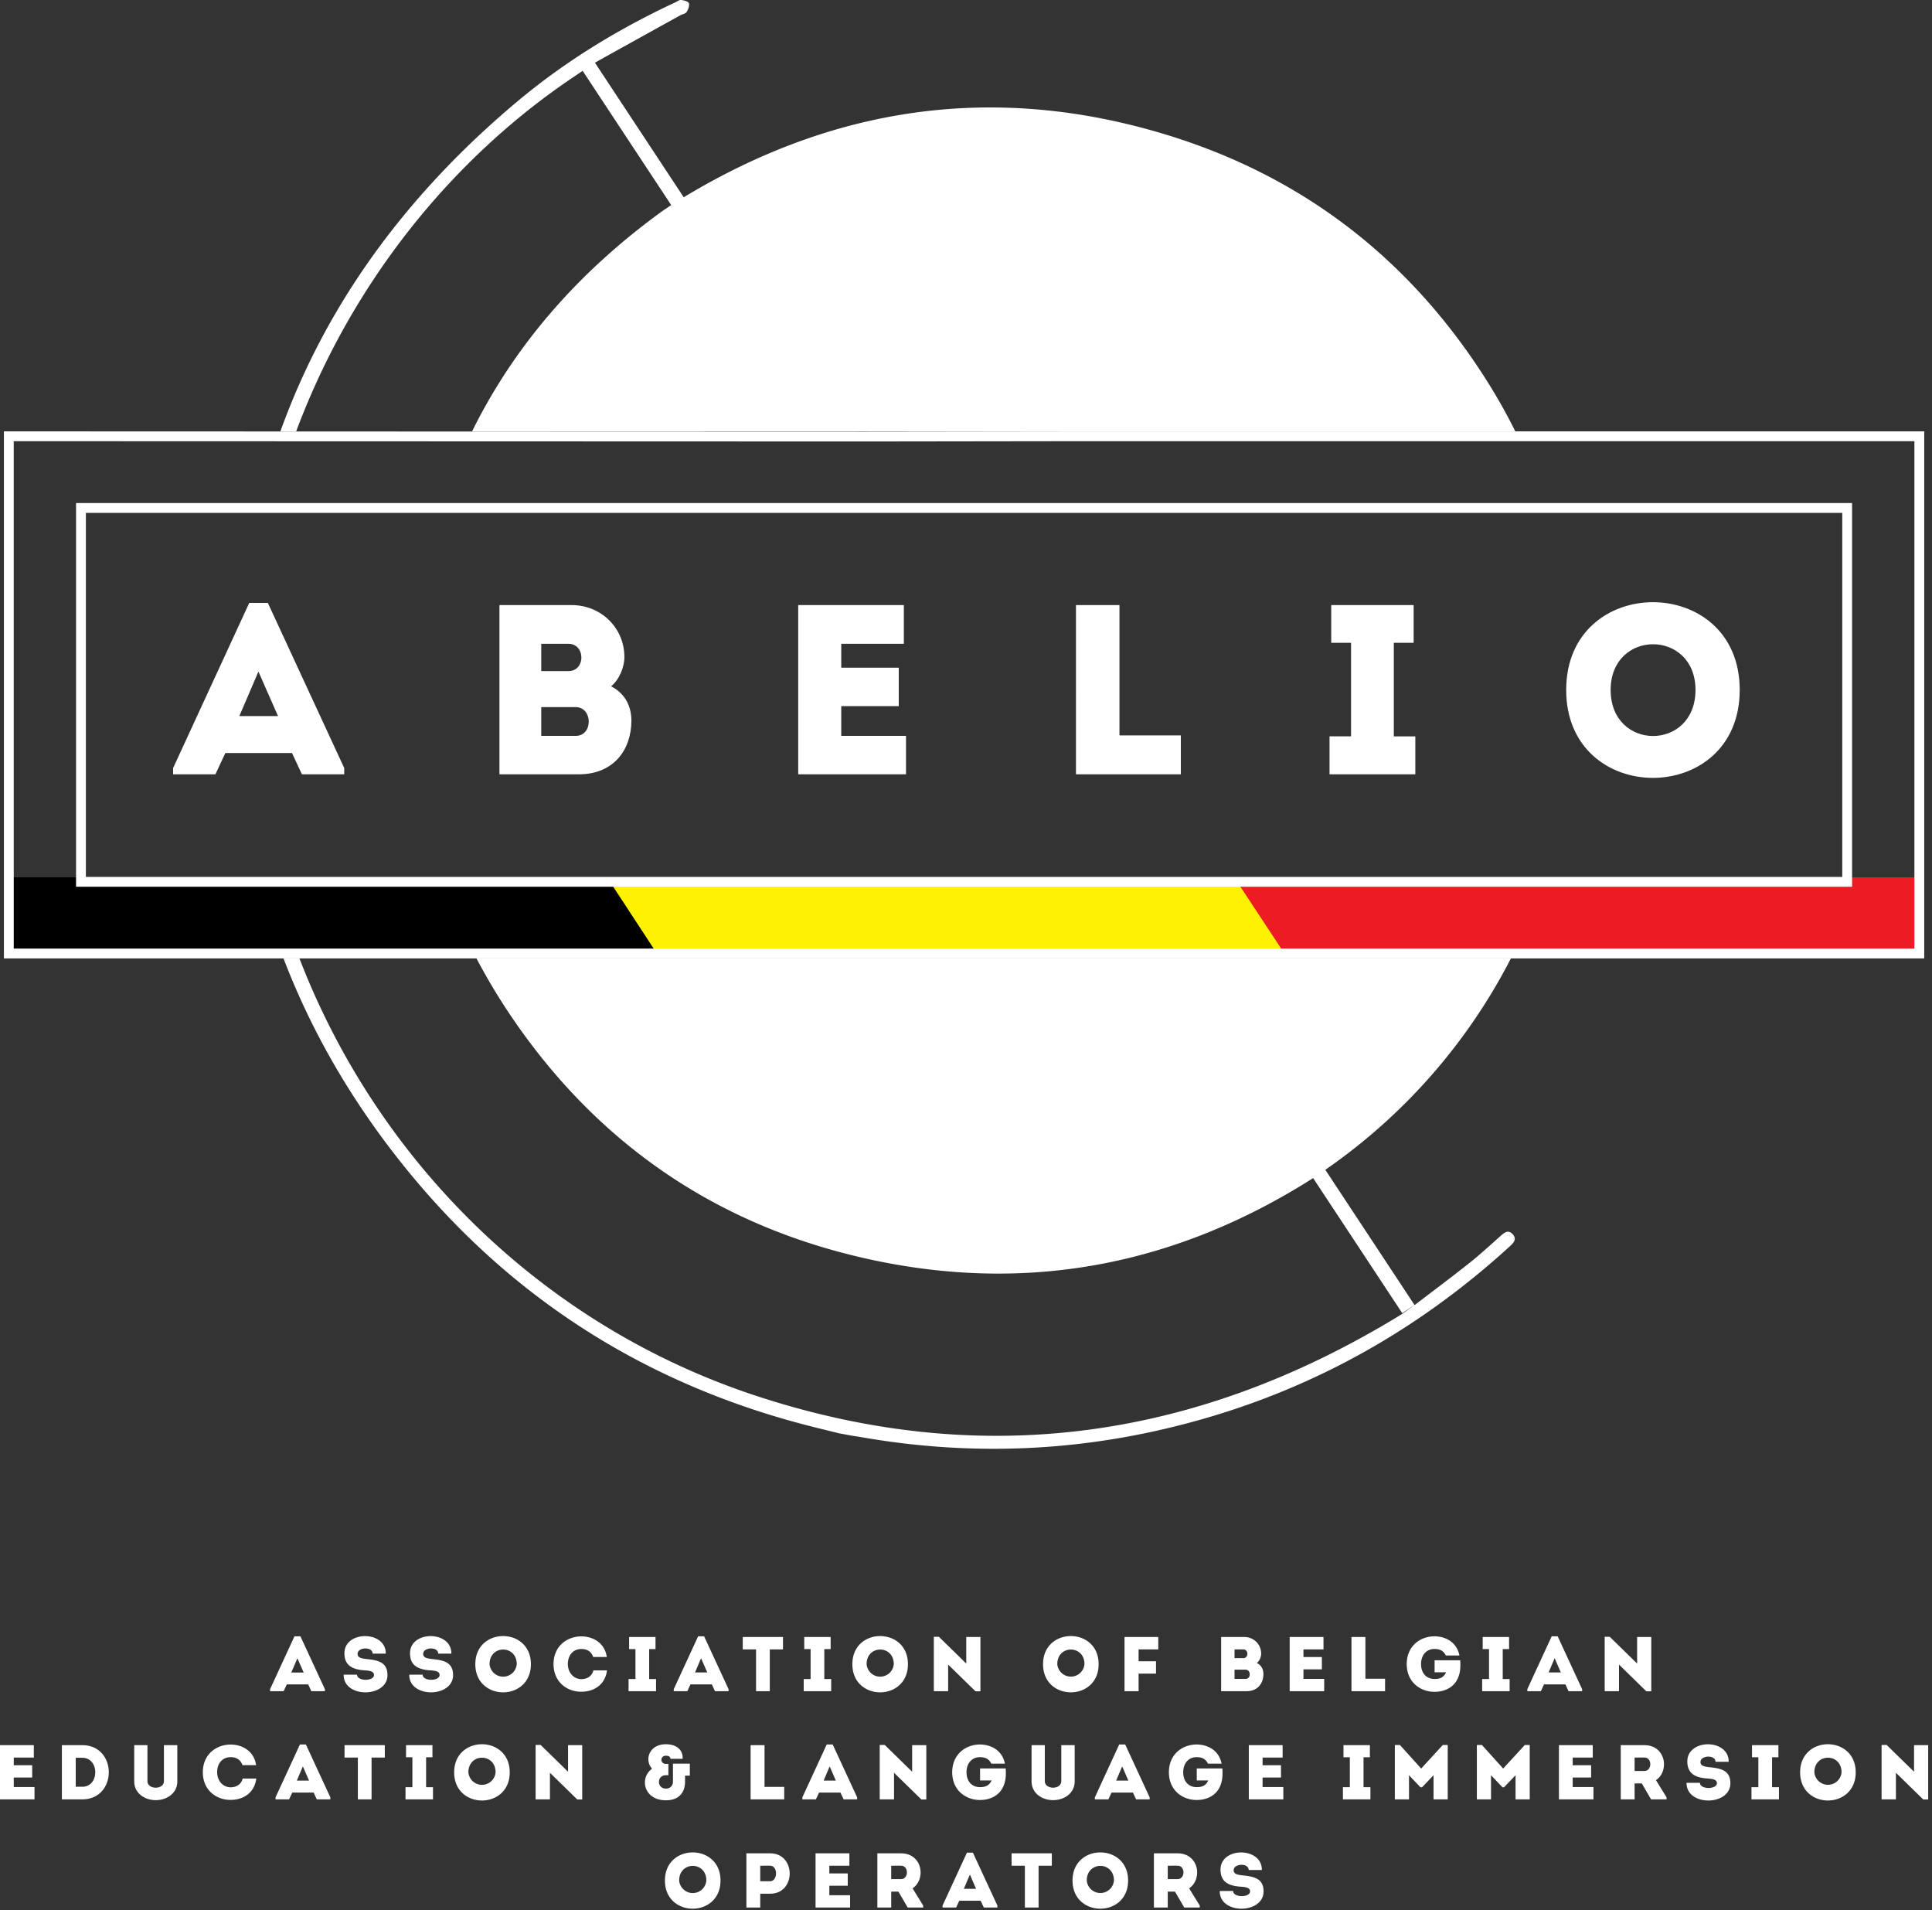 <svg xmlns="http://www.w3.org/2000/svg" width="262" height="259" fill="none" viewBox="0 0 262 259"><rect x="0" y="0" width="262" height="259" fill="#333333" stroke="none"/><path fill="#ED1C24" d="M173.608 129.279h86.672v-10.33H167.2l6.408 10.33Z"/><path fill="#000" d="M110.607 129.279H1.197v-10.33h101.618l7.792 10.33Z"/><path fill="#FFF200" d="M89.085 129.279h85.099l-6.409-9.719h-85.05l6.36 9.719Z"/><path stroke="#fff" stroke-miterlimit="10" stroke-width="1.333" d="M117.561 129.279H1.198V59.152l116.363.039 29.452-.04H260.28v70.128H117.561Z"/><path fill="#fff" d="m35.046 91.053-2.588 6.031h5.243l-2.655-6.03Zm4.556 11.046h-9.045l-1.345 2.884h-5.736v-.851L33.8 81.745h2.524l10.357 22.387v.851h-5.736l-1.344-2.884ZM73.4 95.87v3.9h4.687c2.36 0 2.328-3.9-.033-3.9h-4.653Zm0-8.586v3.703h3.703c2.327 0 2.327-3.703-.032-3.703h-3.67Zm9.473 5.768c1.868.95 2.753 2.655 2.753 4.687-.032 3.998-2.459 7.244-7.145 7.244H67.73V82.039h9.8c3.965 0 7.145 3.081 7.145 7.048 0 1.376-.689 3.048-1.802 3.965ZM122.57 87.283h-8.488v3.245h7.8v5.211h-7.8v4.032h8.784v5.211h-14.619V82.039h14.323v5.244ZM151.812 99.706h8.324v5.278h-14.224V82.04h5.9v17.666ZM191.934 99.836v5.146h-11.636v-5.146h2.918V87.152h-2.688V82.04h11.177v5.113h-2.688v12.684h2.917ZM229.927 93.544c0-8.26-11.506-8.26-11.506 0 0 8.325 11.506 8.325 11.506 0Zm-17.535 0c0-15.863 23.532-15.863 23.532 0 0 15.896-23.532 15.896-23.532 0Z"/><path stroke="#fff" stroke-miterlimit="10" stroke-width="1.333" d="M151.775 119.56h98.722V68.87H10.979v50.69h140.796Z"/><path fill="#fff" d="M205.489 58.485a75.076 75.076 0 0 0-2.903-5.313c-10.362-17.152-25.098-28.964-44.236-34.85-23.152-7.122-45.097-3.995-65.629 8.425L80.678 8.497c3.859-2.148 7.723-4.288 11.587-6.426.283-.156.699-.21.845-.442.219-.342.416-.858.307-1.197-.079-.24-.67-.387-1.05-.43-.247-.029-.527.197-.789.318-7.72 3.597-14.953 8.005-21.474 13.479-15.226 12.778-25.966 27.68-32.078 44.686h2.14c7.506-20.12 21.088-36.965 37.655-48.076l1.193-.804 12.01 18.202-1.08.724C78.502 36.792 69.806 46.77 64.02 58.485h141.469ZM38.448 129.944c3.773 9.881 9.158 19.18 16.094 27.86 14.246 17.833 32.523 29.605 54.631 35.375 1.524.398 3.056.765 4.62 1.154l1.971.36c.366.055.652.092.934.142 13.291 2.338 26.542 2.122 39.724-.759 18.339-4.007 34.418-12.407 48.28-25.056.535-.487 1.08-1.015.4-1.715-.63-.646-1.157-.133-1.662.315-1.378 1.217-2.728 2.471-4.166 3.615-2.448 1.942-4.954 3.81-7.384 5.67l-1.782 1.266c-27.527 16.909-56.767 21.241-87.671 11.042-28.921-9.544-51.233-31.79-61.83-59.269m24.01 0a83.282 83.282 0 0 0 4.604 7.705c12.037 17.835 28.75 29.008 49.808 33.328 21.079 4.323 40.735.319 58.829-11.11l.215-.144 12.087 18.317 1.669-1.101-12.101-18.338a78.36 78.36 0 0 0 25.168-28.657M40.331 224.833l-.829 1.932h1.68l-.85-1.932Zm1.46 3.538h-2.897l-.43.924h-1.838v-.273l3.307-7.169h.809l3.317 7.169v.273h-1.837l-.43-.924ZM50.718 227.102c0-.515-.608-.599-1.344-.64-1.594-.116-2.645-.663-2.666-2.258-.063-3.17 5.65-3.17 5.606 0H50.53c0-.976-1.973-.893-2.036-.02-.041.556.504.671 1.165.744 1.46.158 2.887.347 2.887 2.184 0 3.086-5.984 3.171-5.941-.062h1.816c0 .933 2.298.913 2.298.052ZM59.615 227.102c0-.515-.61-.599-1.344-.64-1.596-.116-2.645-.663-2.666-2.258-.064-3.17 5.648-3.17 5.605 0h-1.784c0-.976-1.973-.893-2.037-.02-.042.556.504.671 1.165.744 1.46.158 2.888.347 2.888 2.184 0 3.086-5.984 3.171-5.943-.062h1.816c0 .933 2.3.913 2.3.052ZM70.075 225.631c0-2.645-3.685-2.645-3.685 0a1.849 1.849 0 0 0 3.685 0Zm-5.616 0c0-5.081 7.536-5.081 7.536 0 0 5.092-7.536 5.092-7.536 0ZM78.834 221.863c1.523 0 3.17.829 3.454 2.792H80.44c-.262-.745-.82-1.081-1.606-1.081-1.102 0-1.826.829-1.826 2.046 0 1.083.713 2.027 1.826 2.038.798 0 1.438-.399 1.638-1.187h1.846c-.272 2.08-1.92 2.897-3.484 2.897-1.87.012-3.758-1.249-3.77-3.748.012-2.498 1.9-3.757 3.77-3.757ZM88.967 227.647v1.648H85.24v-1.648h.935v-4.062h-.86v-1.638h3.579v1.638h-.86v4.062h.933ZM95.073 224.823l-.82 1.932h1.66l-.84-1.932Zm1.46 3.549h-2.898l-.43.924h-1.838v-.274l3.307-7.17h.81l3.317 7.17v.274h-1.838l-.43-.924ZM100.725 223.626v-1.68h5.458v1.68h-1.794v5.669h-1.859v-5.669h-1.805ZM112.718 227.647v1.648h-3.726v-1.648h.934v-4.062h-.86v-1.638h3.579v1.638h-.86v4.062h.933ZM121.206 225.631c0-2.645-3.685-2.645-3.685 0a1.849 1.849 0 0 0 3.685 0Zm-5.616 0c0-5.081 7.536-5.081 7.536 0 0 5.092-7.536 5.092-7.536 0ZM128.579 225.685v3.61h-1.941v-7.38h.682l3.716 3.632v-3.601h1.92v7.36h-.672l-3.705-3.621ZM147.066 225.631c0-2.645-3.686-2.645-3.686 0a1.85 1.85 0 0 0 3.686 0Zm-5.616 0c0-5.081 7.536-5.081 7.536 0 0 5.092-7.536 5.092-7.536 0ZM154.407 226.913v2.382h-1.91v-7.349h4.577v1.68h-2.667v1.607h2.362v1.68h-2.362ZM167.416 226.377v1.249h1.501c.755 0 .746-1.249-.012-1.249h-1.489Zm0-2.751v1.186h1.187c.744 0 .744-1.186-.011-1.186h-1.176Zm3.033 1.847c.599.305.883.851.883 1.501-.011 1.282-.788 2.32-2.289 2.32H165.6v-7.348h3.137c1.271 0 2.29.987 2.29 2.258 0 .44-.22.976-.578 1.269ZM179.481 223.626h-2.718v1.039h2.498v1.669h-2.498v1.292h2.813v1.669h-4.681v-7.349h4.586v1.68ZM185.165 227.605h2.666v1.69h-4.556v-7.349h1.89v5.659ZM194.536 221.852c1.479.011 3.024.776 3.38 2.603h-1.848c-.304-.631-.787-.882-1.532-.882-1.188 0-1.827.923-1.827 2.047 0 1.217.714 2.016 1.827 2.016.755 0 1.239-.2 1.575-.903h-1.564v-1.628h3.473c.044.735.044 1.44-.209 2.154-.524 1.532-1.92 2.121-3.275 2.121-1.869 0-3.759-1.251-3.769-3.76.01-2.509 1.9-3.768 3.769-3.768ZM204.722 227.647v1.648h-3.726v-1.648h.933v-4.062h-.86v-1.638h3.579v1.638h-.86v4.062h.934ZM210.826 224.823l-.818 1.932h1.658l-.84-1.932Zm1.46 3.549h-2.898l-.43.924h-1.837v-.274l3.305-7.17h.81l3.317 7.17v.274h-1.837l-.43-.924ZM219.554 225.685v3.61h-1.941v-7.38h.682l3.716 3.632v-3.601h1.92v7.36h-.672l-3.705-3.621ZM4.587 238.293H1.868v1.039h2.499v1.669H1.868v1.292h2.813v1.669H0v-7.349h4.587v1.68ZM10.27 242.251h.894c2.34 0 2.34-3.927 0-3.927h-.894v3.927Zm.894 1.71H8.392v-7.349h2.772c4.786.021 4.786 7.329 0 7.349ZM22.231 241.484v-4.871h1.816v4.902c0 1.617-1.416 2.552-2.928 2.552-1.501 0-2.918-.935-2.918-2.552v-4.902h1.794v4.871c0 .599.578.893 1.124.893.546 0 1.112-.294 1.112-.893ZM31.274 236.529c1.523 0 3.17.829 3.453 2.792H32.88c-.262-.745-.82-1.081-1.606-1.081-1.102 0-1.826.829-1.826 2.046 0 1.083.713 2.027 1.826 2.038.797 0 1.438-.399 1.637-1.187h1.847c-.272 2.08-1.92 2.897-3.484 2.897-1.87.012-3.759-1.249-3.77-3.748.011-2.498 1.9-3.757 3.77-3.757ZM41.071 239.489l-.819 1.932h1.66l-.84-1.932Zm1.46 3.55h-2.897l-.43.922h-1.838v-.273l3.306-7.169h.81l3.317 7.169v.273h-1.837l-.43-.922ZM46.724 238.293v-1.68h5.46v1.68h-1.796v5.669h-1.859v-5.669h-1.805ZM58.718 242.313v1.648h-3.726v-1.648h.933v-4.062h-.86v-1.638h3.579v1.638h-.86v4.062h.934ZM67.205 240.297c0-2.645-3.685-2.645-3.685 0a1.849 1.849 0 0 0 3.685 0Zm-5.616 0c0-5.081 7.536-5.081 7.536 0 0 5.092-7.536 5.092-7.536 0ZM74.578 240.352v3.61h-1.942v-7.38h.683l3.716 3.632v-3.601h1.92v7.36h-.672l-3.705-3.621ZM90.913 238.46c0-.261-.198-.419-.61-.419-.807 0-.828 1.112.022 1.112h.315v1.534h-.336c-1.259 0-1.259 1.814 0 1.814.545 0 .956-.356.956-.933v-2.447h2.288v1.628h-.65v.819c0 1.637-.998 2.52-2.594 2.52-3.003 0-3.633-3.024-1.879-4.284-1.06-1.165-.43-3.317 1.879-3.317 1.281 0 2.33.629 2.268 1.973h-1.659ZM103.679 242.272h2.667v1.69h-4.556v-7.349h1.889v5.659ZM112.512 239.489l-.818 1.932h1.658l-.84-1.932Zm1.46 3.55h-2.897l-.431.922h-1.837v-.273l3.307-7.169h.809l3.317 7.169v.273h-1.837l-.431-.922ZM121.241 240.352v3.61h-1.942v-7.38h.682l3.716 3.632v-3.601h1.922v7.36h-.672l-3.706-3.621ZM132.898 236.519c1.478.011 3.024.776 3.38 2.603h-1.848c-.304-.631-.787-.882-1.532-.882-1.188 0-1.827.923-1.827 2.047 0 1.217.713 2.016 1.827 2.016.754 0 1.238-.2 1.574-.903h-1.564v-1.628h3.474c.044.735.044 1.44-.21 2.154-.524 1.532-1.92 2.121-3.274 2.121-1.87 0-3.759-1.251-3.77-3.76.011-2.509 1.9-3.768 3.77-3.768ZM143.923 241.484v-4.871h1.816v4.902c0 1.617-1.416 2.552-2.928 2.552-1.502 0-2.919-.935-2.919-2.552v-4.902h1.795v4.871c0 .599.577.893 1.124.893.545 0 1.112-.294 1.112-.893ZM152.179 239.489l-.819 1.932h1.659l-.84-1.932Zm1.46 3.55h-2.899l-.429.922h-1.837v-.273l3.305-7.169h.809l3.318 7.169v.273h-1.838l-.429-.922ZM162.282 236.519c1.48.011 3.024.776 3.38 2.603h-1.848c-.304-.631-.787-.882-1.532-.882-1.187 0-1.827.923-1.827 2.047 0 1.217.714 2.016 1.827 2.016.756 0 1.239-.2 1.575-.903h-1.564v-1.628h3.474c.043.735.043 1.44-.209 2.154-.525 1.532-1.921 2.121-3.276 2.121-1.868 0-3.757-1.251-3.768-3.76.011-2.509 1.9-3.768 3.768-3.768ZM173.938 238.293h-2.718v1.039h2.498v1.669h-2.498v1.292h2.813v1.669h-4.681v-7.349h4.586v1.68ZM185.843 242.313v1.648h-3.726v-1.648h.934v-4.062h-.86v-1.638h3.579v1.638h-.86v4.062h.933ZM195.655 236.592h.672v7.369h-1.922v-3.274l-1.562 1.637h-.212l-1.554-1.637v3.274h-1.92v-7.369h.692l2.878 3.192 2.928-3.192ZM206.776 236.592h.672v7.369h-1.922v-3.274l-1.564 1.637h-.21l-1.554-1.637v3.274h-1.921v-7.369h.693l2.876 3.192 2.93-3.192ZM215.996 238.293h-2.72v1.039h2.498v1.669h-2.498v1.292h2.813v1.669h-4.681v-7.349h4.588v1.68ZM223.013 238.293c-.442-.011-.903 0-1.344 0v1.816h1.344c1.018 0 1.07-1.805 0-1.816Zm2.992 5.396v.273h-2.1l-1.259-2.162h-.977v2.162h-1.879v-7.349h3.223c2.886.011 3.412 3.485 1.553 4.747l1.439 2.329ZM232.832 241.768c0-.515-.608-.599-1.344-.64-1.595-.116-2.646-.663-2.667-2.258-.063-3.17 5.649-3.17 5.607 0h-1.786c0-.976-1.973-.893-2.036-.02-.041.556.504.671 1.166.744 1.46.158 2.886.347 2.886 2.184 0 3.086-5.984 3.171-5.941-.062h1.816c0 .933 2.299.913 2.299.052ZM241.244 242.313v1.648h-3.726v-1.648h.934v-4.062h-.861v-1.638h3.58v1.638h-.86v4.062h.933ZM249.733 240.297c0-2.645-3.686-2.645-3.686 0a1.85 1.85 0 0 0 3.686 0Zm-5.616 0c0-5.081 7.537-5.081 7.537 0 0 5.092-7.537 5.092-7.537 0ZM257.106 240.352v3.61h-1.941v-7.38h.683l3.716 3.632v-3.601h1.92v7.36h-.672l-3.706-3.621ZM95.789 254.964c0-2.645-3.686-2.645-3.686 0a1.849 1.849 0 0 0 3.686 0Zm-5.618 0c0-5.081 7.538-5.081 7.538 0 0 5.092-7.538 5.092-7.538 0ZM104.441 252.959c-.44-.011-.913 0-1.344 0v2.1h1.344c1.029 0 1.092-2.089 0-2.1Zm-3.223 5.669v-7.349h3.235c3.516.011 3.516 5.471 0 5.471h-1.356v1.878h-1.879ZM115.186 252.959h-2.72v1.039h2.498v1.669h-2.498v1.292h2.813v1.669h-4.681v-7.349h4.588v1.68ZM122.201 252.959c-.44-.011-.902 0-1.344 0v1.816h1.344c1.019 0 1.072-1.805 0-1.816Zm2.992 5.396v.273h-2.098l-1.26-2.162h-.978v2.162h-1.878v-7.349h3.222c2.888.011 3.414 3.485 1.555 4.747l1.437 2.329ZM131.527 254.156l-.819 1.932h1.659l-.84-1.932Zm1.46 3.55h-2.898l-.43.922h-1.838v-.273l3.307-7.169h.809l3.318 7.169v.273h-1.838l-.43-.922ZM137.179 252.959v-1.68h5.46v1.68h-1.796v5.669h-1.858v-5.669h-1.806ZM151.063 254.964c0-2.645-3.685-2.645-3.685 0a1.849 1.849 0 0 0 3.685 0Zm-5.616 0c0-5.081 7.536-5.081 7.536 0 0 5.092-7.536 5.092-7.536 0ZM159.705 252.959c-.44-.011-.903 0-1.344 0v1.816h1.344c1.019 0 1.072-1.805 0-1.816Zm2.992 5.396v.273h-2.099l-1.26-2.162h-.977v2.162h-1.879v-7.349h3.223c2.888.011 3.413 3.485 1.555 4.747l1.437 2.329ZM169.525 256.435c0-.515-.609-.599-1.344-.64-1.596-.116-2.645-.663-2.666-2.258-.064-3.17 5.648-3.17 5.605 0h-1.784c0-.976-1.973-.893-2.037-.02-.042.556.504.671 1.165.744 1.46.158 2.888.347 2.888 2.184 0 3.086-5.984 3.171-5.943-.062h1.816c0 .933 2.3.913 2.3.052Z"/></svg>